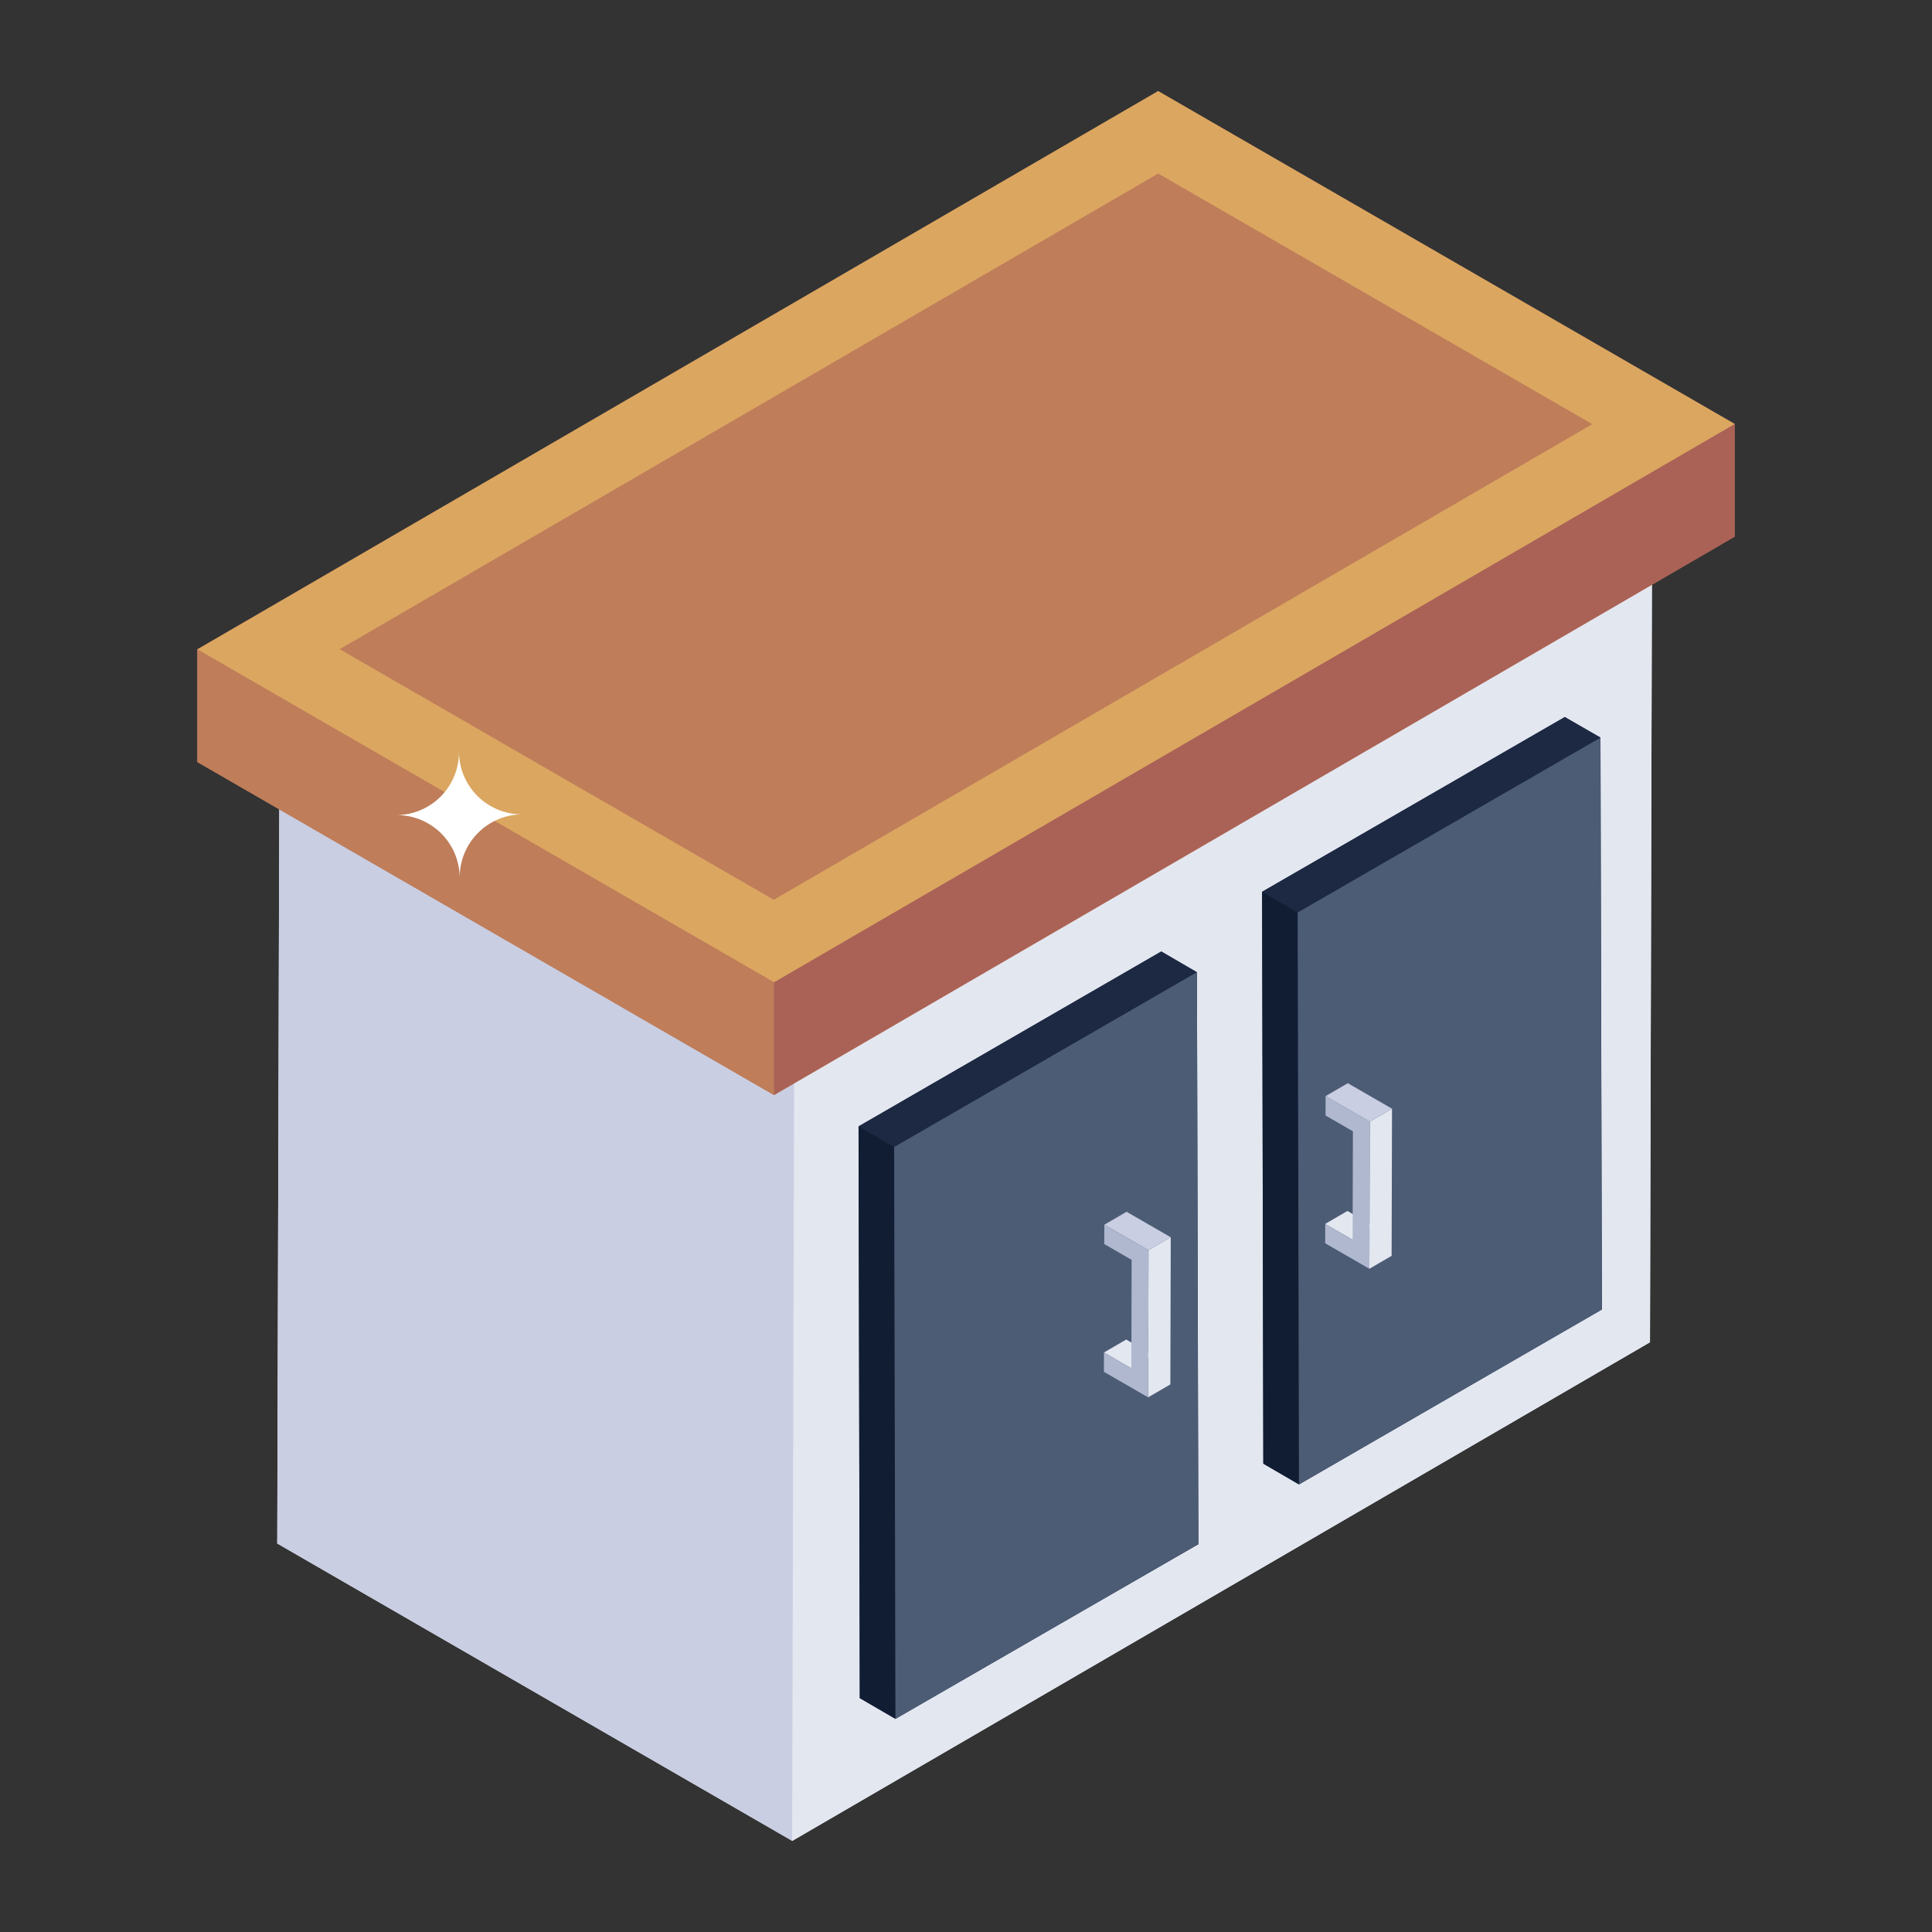 <svg id="Layer_1" enable-background="new 0 0 53 53" height="512" viewBox="0 0 53 53" width="512" xmlns="http://www.w3.org/2000/svg"><rect x="0" y="0" width="53" height="53" fill="#333333" stroke="none"/><g id="_x36_5"><g><g><path d="m7.672 17.624 23.532-13.676 14.123 8.154-23.532 13.676z" fill="#a56c4e"/></g><g><path d="m45.325 12.102-.06 24.72-23.53 13.68-14.13-8.16.07-24.72 14.12 8.16z" fill="#e3e7f0"/></g><g><path d="m21.795 25.778 23.532-13.676-.065 24.72-23.532 13.676z" fill="#e3e7f0"/></g><g><path d="m21.795 25.778-.065 24.72-14.123-8.154.065-24.72z" fill="#c9cee2"/></g><g><g enable-background="new"><g><path d="m47.585 11.632v3.09l-26.35 15.32-15.82-9.14v-3.09l26.36-15.31z" fill="#bf7d5a"/></g></g></g><g><g enable-background="new"><g><path d="m21.23 26.947 26.357-15.317v3.092l-26.357 15.317z" fill="#aa6256"/></g><g><path d="m5.413 17.815 26.357-15.317 15.818 9.132-26.357 15.317z" fill="#dba660"/><path d="m9.32 17.809 22.453-13.048 11.907 6.874-22.453 13.048z" fill="#bf7d5a"/></g><g><path d="m21.23 26.947v3.092l-15.818-9.132v-3.092z" fill="#bf7d5a"/></g></g></g><g><path d="m32.875 42.362-8.31 4.79-.98-.57-.03-15.68 8.3-4.8.98.57z" fill="#1d2943"/><path d="m24.565 47.154-.977-.568-.036-15.689.977.568z" fill="#111d33"/><path d="m24.529 31.466-.977-.568 8.306-4.796.977.568z" fill="#1d2943"/><path d="m32.835 26.67.036 15.689-8.306 4.796-.036-15.689z" fill="#4c5c75"/><g><g><path d="m43.945 35.922-8.31 4.8-.98-.57-.03-15.69 8.3-4.79.98.56z" fill="#1d2943"/></g></g><g enable-background="new"><g><path d="m35.635 40.721-.977-.568-.036-15.689.977.568z" fill="#111d33"/></g><g><path d="m35.599 25.033-.977-.568 8.306-4.796.977.568z" fill="#1d2943"/></g><g><path d="m43.905 20.237.036 15.689-8.306 4.796-.036-15.689z" fill="#4c5c75"/></g></g></g><g><g><g enable-background="new"><g><path d="m30.285 37.102.61-.355.751.434-.61.355z" fill="#e3e7f0"/></g><g><path d="m31.507 34.297.61-.355-.011 4.036-.61.355z" fill="#e3e7f0"/></g><g><path d="m30.295 33.597.61-.355 1.213.7-.61.355z" fill="#c9cee2"/></g><g><path d="m31.507 34.297-.011 4.036-1.213-.7.002-.53.751.434.008-2.975-.751-.434.002-.53z" fill="#b0b8cf"/></g></g></g><g><g enable-background="new"><g><path d="m36.354 33.575.61-.355.751.434-.61.355z" fill="#e3e7f0"/></g><g><path d="m37.577 30.77.61-.355-.011 4.036-.61.355z" fill="#e3e7f0"/></g><g><path d="m36.364 30.07.61-.355 1.213.7-.61.355z" fill="#c9cee2"/></g><g><path d="m37.577 30.77-.011 4.036-1.213-.7.002-.53.751.434.008-2.975-.751-.434.002-.53z" fill="#b0b8cf"/></g></g></g></g></g><path d="m14.328 22.34c-.955.006-1.723.783-1.717 1.737-.003-.477-.199-.908-.512-1.219-.314-.309-.749-.501-1.225-.498.477-.003.908-.199 1.219-.512.309-.314.501-.749.498-1.225.003.477.199.908.512 1.219.314.309.749.501 1.225.498z" fill="#fff"/></g></svg>